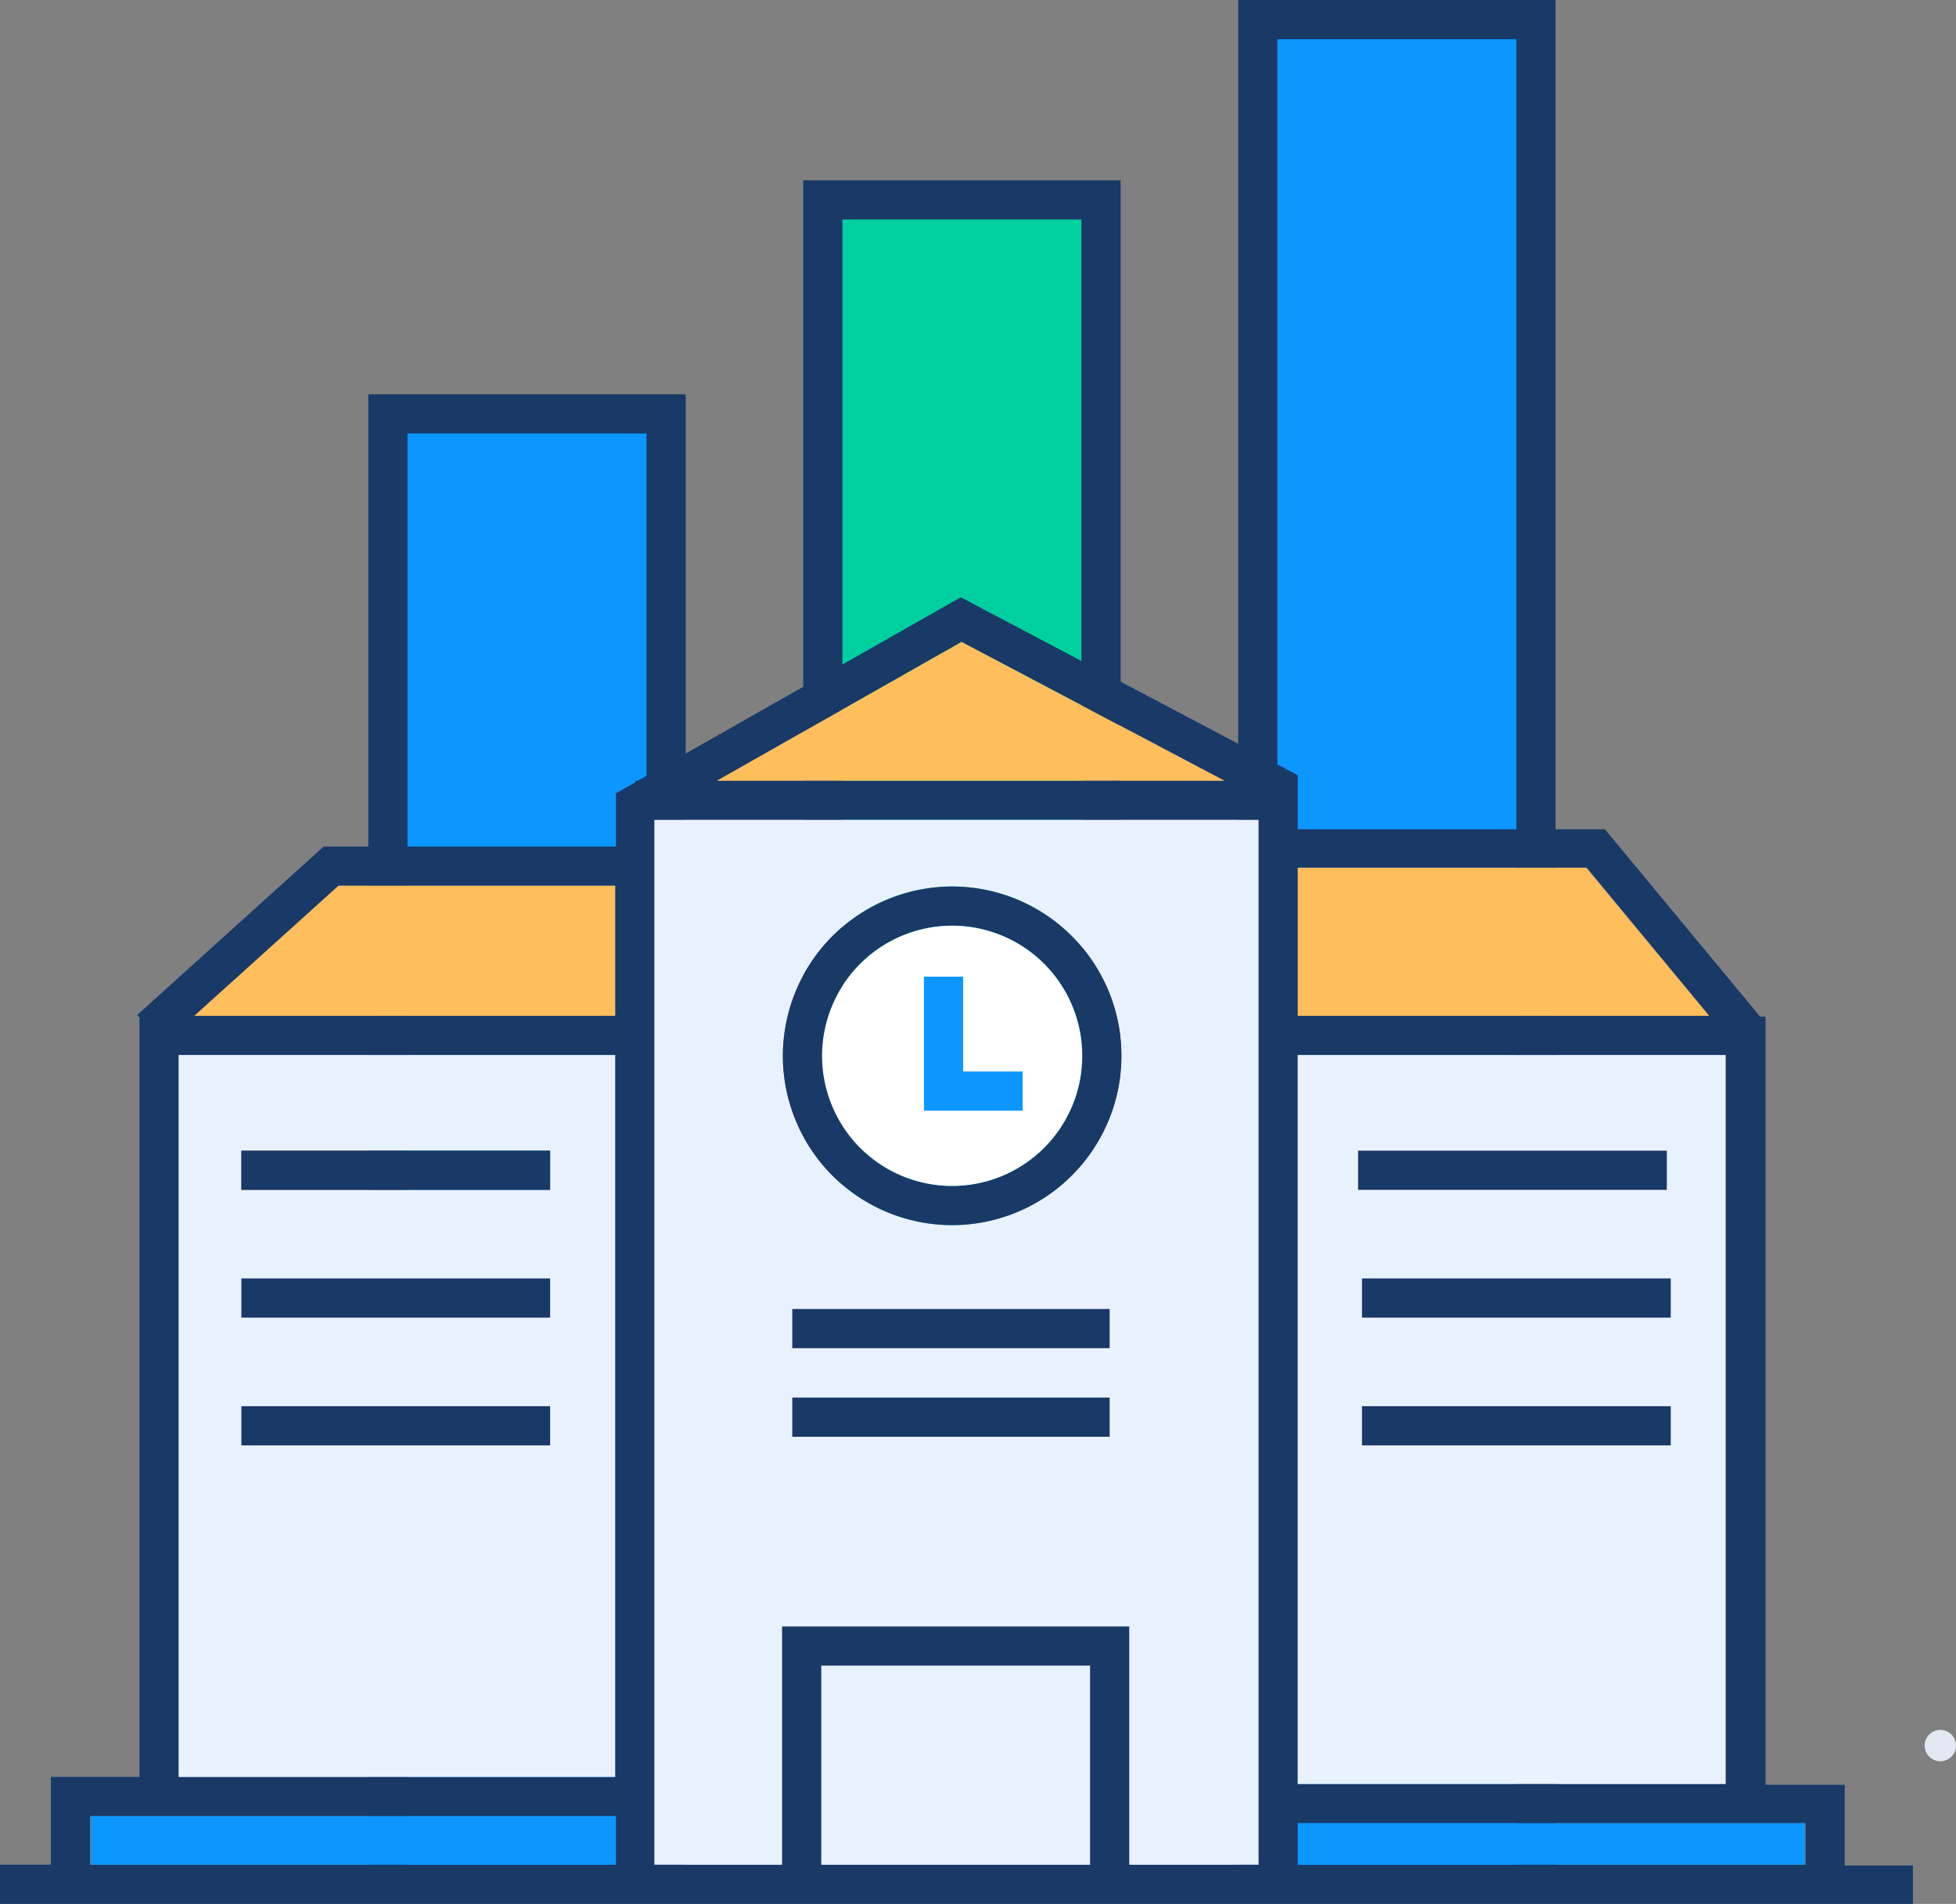 <svg xmlns="http://www.w3.org/2000/svg" viewBox="0 0 249.6 242.9">
  <rect x="0" y="0" width="249.6" height="242.9" fill="#808080" stroke="none"/>
  <defs>
    <style>
      .cls-1, .cls-4 {
        fill: #0b97ff;
      }

      .cls-1, .cls-2 {
        stroke: #193967;
        stroke-miterlimit: 10;
        stroke-width: 5px;
      }

      .cls-2 {
        fill: #00cf9f;
      }

      .cls-3 {
        fill: #193967;
      }

      .cls-5 {
        fill: #eaf1fe;
      }

      .cls-6 {
        fill: #ffbe5c;
      }

      .cls-7 {
        fill: #fff;
      }

      .cls-8 {
        fill: #e2e9f2;
      }
    </style>
  </defs>
  <g id="Group_242" data-name="Group 242" transform="translate(-0.2)">
    <path id="Path_244" data-name="Path 244" class="cls-1" d="M49.7,240.7V52.8H85.2V240.7"/>
    <path id="Path_245" data-name="Path 245" class="cls-2" d="M105.2,234.7V25.5h35.5V234.7"/>
    <path id="Path_246" data-name="Path 246" class="cls-1" d="M160.7,238.7V2.5h35.5V238.7"/>
    <g id="Group_161" data-name="Group 161">
      <g id="XMLID_1_">
        <g id="Group_160" data-name="Group 160">
          <path id="Path_247" data-name="Path 247" class="cls-3" d="M244.3,237.9v5H.2v-5H6.7V226.7H18V129.8l-.3-.3L41.5,108H78.8v-6.8l2.5-1.4v-.2h.3l41.2-23.4,43,22.7v6.9H205l19.8,23.9h.7v98h10.1V238h8.7Zm-13.7,0v-5.3H165.9v5.3Zm-10.2-10.3v-93H165.8v93Zm-2.1-98-15.6-18.9H165.9v18.9ZM160.8,237.9V104.6H83.7V237.9ZM91.7,99.6h64.8L122.9,81.9Zm-13,138.3v-6.2h-67v6.2Zm0-11.2V134.6H23v92.1H78.7Zm0-97.1V113H43.4L25,129.6Z"/>
          <rect id="Rectangle_157" data-name="Rectangle 157" class="cls-4" width="64.7" height="5.3" transform="translate(165.8 232.6)"/>
          <rect id="Rectangle_158" data-name="Rectangle 158" class="cls-5" width="54.6" height="93" transform="translate(165.8 134.6)"/>
          <path id="Path_248" data-name="Path 248" class="cls-6" d="M202.6,110.7l15.7,18.9H165.8V110.7Z"/>
          <path id="Path_249" data-name="Path 249" class="cls-5" d="M160.8,104.6V237.9H83.7V104.6Zm-17.5,30.1a21.6,21.6,0,1,0-21.6,21.6A21.638,21.638,0,0,0,143.3,134.7Z"/>
          <path id="Path_250" data-name="Path 250" class="cls-6" d="M156.4,99.6H91.7l31.2-17.7Z"/>
          <path id="Path_251" data-name="Path 251" class="cls-3" d="M121.7,113.1a21.6,21.6,0,1,1-21.6,21.6A21.638,21.638,0,0,1,121.7,113.1Zm16.6,21.6a16.6,16.6,0,1,0-16.6,16.6A16.623,16.623,0,0,0,138.3,134.7Z"/>
          <path id="Path_252" data-name="Path 252" class="cls-7" d="M121.7,118.1a16.6,16.6,0,1,1-16.6,16.6A16.623,16.623,0,0,1,121.7,118.1Z"/>
          <rect id="Rectangle_159" data-name="Rectangle 159" class="cls-4" width="67" height="6.2" transform="translate(11.8 231.7)"/>
          <path id="Path_253" data-name="Path 253" class="cls-5" d="M78.7,134.6v92.1H23V134.6Zm-8.3,17.2v-5H31v5Z"/>
          <path id="Path_254" data-name="Path 254" class="cls-6" d="M78.7,113v16.6H25L43.4,113Z"/>
          <rect id="Rectangle_160" data-name="Rectangle 160" class="cls-3" width="39.4" height="5" transform="translate(31 146.8)"/>
        </g>
      </g>
    </g>
    <path id="Path_255" data-name="Path 255" class="cls-3" d="M100,207.5v31.8h5V212.5h34.3v25.7h5V207.5Z"/>
    <g id="Group_162" data-name="Group 162">
      <rect id="Rectangle_161" data-name="Rectangle 161" class="cls-3" width="40.5" height="5" transform="translate(101.3 167)"/>
    </g>
    <g id="Group_163" data-name="Group 163">
      <rect id="Rectangle_162" data-name="Rectangle 162" class="cls-3" width="40.5" height="5" transform="translate(101.3 178.3)"/>
    </g>
    <g id="Group_164" data-name="Group 164">
      <rect id="Rectangle_163" data-name="Rectangle 163" class="cls-3" width="39.4" height="5" transform="translate(31 163.1)"/>
    </g>
    <g id="Group_165" data-name="Group 165">
      <rect id="Rectangle_164" data-name="Rectangle 164" class="cls-3" width="39.4" height="5" transform="translate(31 179.4)"/>
    </g>
    <g id="Group_166" data-name="Group 166">
      <rect id="Rectangle_165" data-name="Rectangle 165" class="cls-3" width="39.4" height="5" transform="translate(173.5 146.8)"/>
    </g>
    <g id="Group_167" data-name="Group 167">
      <rect id="Rectangle_166" data-name="Rectangle 166" class="cls-3" width="39.4" height="5" transform="translate(174 163.1)"/>
    </g>
    <g id="Group_168" data-name="Group 168">
      <rect id="Rectangle_167" data-name="Rectangle 167" class="cls-3" width="39.4" height="5" transform="translate(174 179.4)"/>
    </g>
    <g id="Group_169" data-name="Group 169">
      <path id="Path_256" data-name="Path 256" class="cls-4" d="M130.7,141.7H118.1V124.6h5v12.1h7.6Z"/>
    </g>
    <circle id="Ellipse_30" data-name="Ellipse 30" class="cls-8" cx="2" cy="2" r="2" transform="translate(245.8 220.7)"/>
  </g>
</svg>
